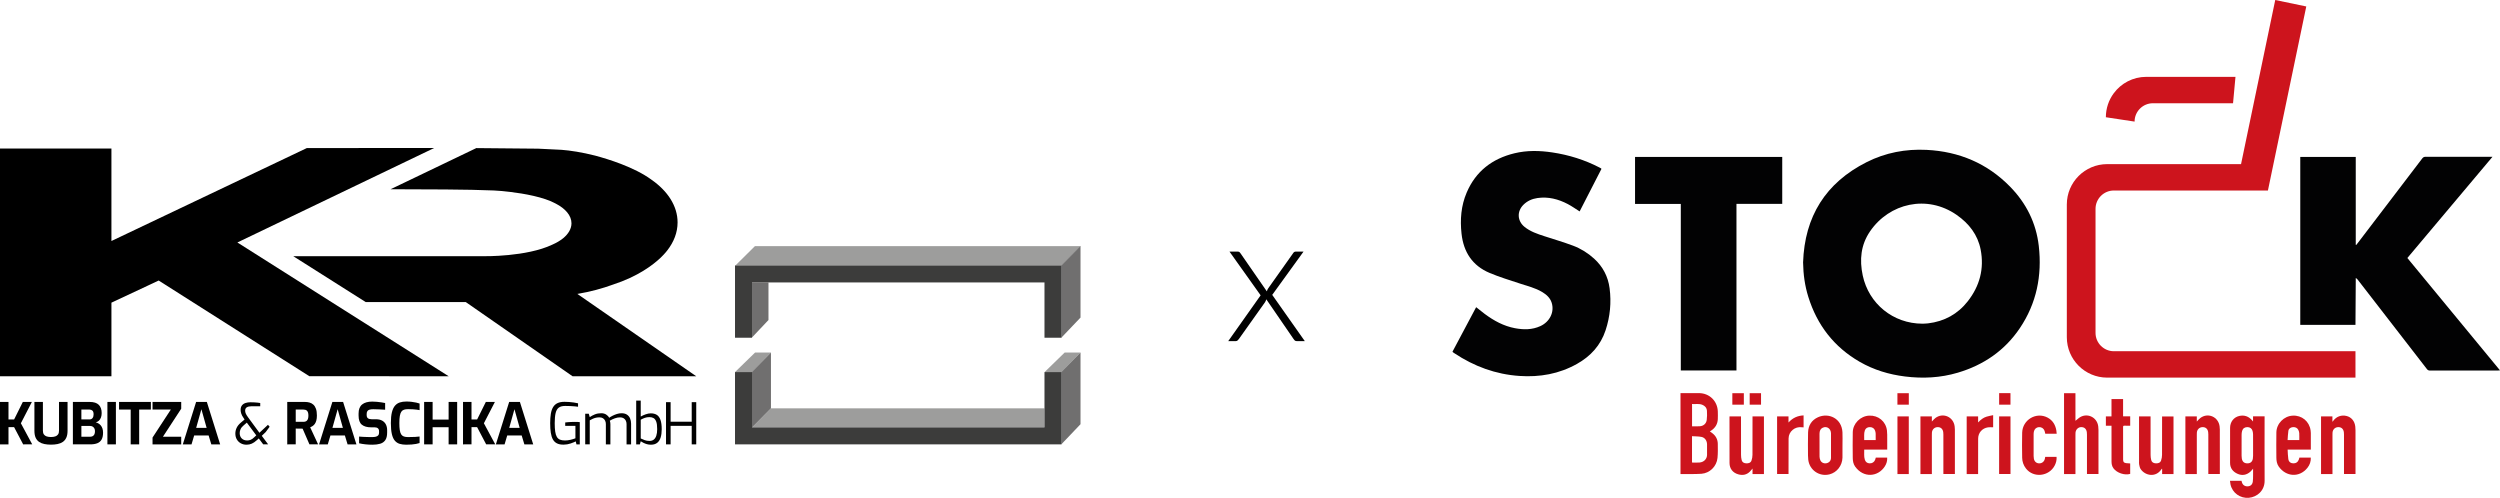 <?xml version="1.0" encoding="UTF-8"?>
<!-- Generator: Adobe Illustrator 26.4.1, SVG Export Plug-In . SVG Version: 6.00 Build 0)  -->
<svg xmlns="http://www.w3.org/2000/svg" xmlns:xlink="http://www.w3.org/1999/xlink" version="1.1" id="Logo_KRD_Group" x="0px" y="0px" viewBox="0 0 959.559 191.091" style="enable-background:new 0 0 959.559 191.091;" xml:space="preserve">
<style type="text/css">
	.st0{fill:#9D9D9C;}
	.st1{fill:#706F6F;}
	.st2{fill:#3C3C3B;}
	.st3{fill:#020203;}
	.st4{fill:#CD141D;}
</style>
<g>
	<g id="Element">
		<g id="obere__x2B__untere_Wände">
			<polygon class="st0" points="400.898,156.733 295.911,156.733 288.707,164.032 400.898,164.032    "></polygon>
			<polygon class="st0" points="289.752,94.479 282.283,101.882 407.495,101.882 414.727,94.479    "></polygon>
			<polygon class="st0" points="408.65,135.307 400.938,142.81 407.425,142.81 414.734,135.307    "></polygon>
			<polygon class="st0" points="289.828,135.307 282.116,142.81 288.603,142.81 295.912,135.307    "></polygon>
		</g>
		<g id="Seitenwände">
			<polygon class="st1" points="407.356,101.882 407.356,129.629 414.728,121.892 414.728,94.382    "></polygon>
			<polygon class="st1" points="407.356,142.807 407.356,170.554 414.728,162.817 414.728,135.306    "></polygon>
			<polygon class="st1" points="288.642,129.515 294.96,122.838 294.96,108.408 288.642,108.408    "></polygon>
			<polygon class="st1" points="295.911,156.733 295.912,156.733 295.912,135.307 288.534,142.81 288.62,164.073 288.835,164.032      288.707,164.032    "></polygon>
		</g>
		<g id="Vorderwände">
			<polygon class="st2" points="282.115,101.882 282.115,129.629 288.642,129.629 288.642,108.408 400.898,108.408 400.898,129.629      407.425,129.629 407.425,101.882    "></polygon>
			<polygon class="st2" points="400.898,164.032 288.642,164.032 288.642,142.81 282.115,142.81 282.115,170.558 407.425,170.558      407.425,142.81 400.898,142.81    "></polygon>
		</g>
	</g>
	<g id="KRD">
		<path id="R" d="M219.76,144.413h47.473l-45.628-31.595c5.125-0.86,9.643-2.126,13.559-3.551c0.021-0.007,0.038-0.011,0.059-0.018    c9.668-3.14,15.478-7.591,18.437-10.422c1.608-1.556,2.463-2.717,2.463-2.717c2.529-3.246,3.949-6.889,3.949-10.747    c0-6.309-3.8-12.056-10.033-16.399c-0.018-0.013-0.03-0.025-0.048-0.038c-6.509-4.759-16.536-7.858-21.621-9.216    c-4.849-1.238-9.605-1.979-12.882-2.211c0,0-4.137-0.239-8.952-0.436l-23.719-0.222l-32.903,15.793    c13.107,0.036,29.82,0.037,39.619,0.472c1.933,0.097,4.307,0.295,6.217,0.551c5.344,0.629,12.987,1.973,17.531,4.472    c3.736,1.925,6.067,4.603,6.067,7.576c0,2.097-1.194,4.081-3.184,5.726c-1.128,0.916-2.573,1.774-4.167,2.466    c-9.895,4.715-26.196,4.434-26.196,4.434h-73.237l27.792,17.595h38.404L219.76,144.413z"></path>
		<polygon id="K" points="60.903,107.673 118.74,144.398 172.217,144.413 91.111,93.065 166.648,56.809 117.781,56.826     42.768,92.504 42.768,57.02 0,57.02 0,144.413 42.769,144.413 42.769,116.171   "></polygon>
	</g>
	<g id="Kubitza__x26__Raschka">
		<path d="M0,170.558V154.27h3.258v6.735h2.157l3.345-6.735h3.477l-4.226,8.188l4.359,8.1H8.892l-3.477-6.603H3.258v6.603H0z"></path>
		<path d="M19.567,170.667c-0.895,0-1.731-0.077-2.509-0.231c-0.778-0.154-1.457-0.426-2.036-0.814    c-0.579-0.388-1.027-0.932-1.342-1.629c-0.316-0.697-0.473-1.588-0.473-2.674v-11.05h3.258v11.028c0,0.602,0.121,1.078,0.362,1.43    c0.242,0.352,0.595,0.609,1.057,0.77c0.462,0.162,1.023,0.242,1.683,0.242c0.646,0,1.2-0.081,1.662-0.242    c0.462-0.161,0.815-0.418,1.056-0.77c0.242-0.352,0.363-0.829,0.363-1.43V154.27h3.28v11.05c0,1.086-0.162,1.978-0.485,2.674    c-0.322,0.697-0.77,1.24-1.342,1.629c-0.573,0.389-1.244,0.66-2.014,0.814C21.317,170.591,20.477,170.667,19.567,170.667z"></path>
		<path d="M27.976,170.558V154.27h6.405c1.614,0,2.792,0.37,3.533,1.111c0.741,0.741,1.112,1.794,1.112,3.158    c0,0.646-0.092,1.214-0.276,1.706c-0.184,0.492-0.444,0.895-0.781,1.211c-0.338,0.316-0.742,0.532-1.212,0.649    c0.353,0.088,0.694,0.228,1.024,0.419c0.33,0.191,0.631,0.447,0.903,0.77c0.271,0.323,0.484,0.715,0.638,1.177    c0.154,0.462,0.232,0.994,0.232,1.596c0,1.1-0.188,1.981-0.562,2.641c-0.374,0.66-0.924,1.134-1.651,1.42    c-0.726,0.286-1.617,0.429-2.674,0.429H27.976z M31.234,160.983h3.17c0.469,0,0.84-0.172,1.112-0.517    c0.271-0.345,0.406-0.796,0.406-1.354c0.015-0.719-0.132-1.218-0.44-1.497c-0.309-0.278-0.683-0.418-1.123-0.418h-3.126V160.983z     M31.234,167.63h3.345c0.382,0,0.711-0.073,0.991-0.22c0.278-0.147,0.495-0.374,0.65-0.682c0.153-0.308,0.231-0.719,0.231-1.233    c0-0.426-0.081-0.785-0.242-1.079c-0.161-0.293-0.381-0.52-0.66-0.682c-0.278-0.162-0.602-0.242-0.968-0.242h-3.345V167.63z"></path>
		<path d="M41.226,170.558V154.27h3.257v16.288H41.226z"></path>
		<path d="M50.162,170.558v-13.361h-4.469v-2.927h12.216v2.927h-4.49v13.361H50.162z"></path>
		<path d="M58.548,170.558v-2.619l7.021-10.741h-7.021v-2.927h11.006v2.597l-7.021,10.764h7.021v2.927H58.548z"></path>
		<path d="M70.17,170.558l5.106-16.288h4.116l5.107,16.288h-3.39l-1.034-3.412h-5.547l-1.013,3.412H70.17z M75.299,164.218h4.006    l-2.003-7.154L75.299,164.218z"></path>
		<path d="M94.624,170.689c-0.822,0-1.555-0.179-2.201-0.539c-0.646-0.359-1.155-0.858-1.529-1.496    c-0.374-0.639-0.562-1.39-0.562-2.257c0-0.763,0.169-1.496,0.506-2.201c0.338-0.704,0.866-1.357,1.585-1.959l1.453-1.233    l-0.396-0.595c-0.455-0.645-0.756-1.221-0.903-1.728c-0.147-0.506-0.22-0.958-0.22-1.354c0-0.719,0.172-1.295,0.517-1.728    c0.345-0.432,0.8-0.741,1.365-0.924c0.565-0.183,1.192-0.275,1.882-0.275c0.573,0,1.086,0.015,1.541,0.044    c0.454,0.03,0.862,0.063,1.221,0.099c0.36,0.037,0.694,0.085,1.001,0.143v1.255h-3.477c-0.675,0-1.229,0.128-1.662,0.385    c-0.433,0.257-0.65,0.694-0.65,1.31c0,0.367,0.085,0.741,0.253,1.123c0.169,0.382,0.451,0.844,0.848,1.387l4.38,5.965l3.28-3.06    l0.638,0.748l-1.519,2.047l-1.496,1.431l2.443,3.279h-1.893l-1.695-2.267l-0.748,0.66c-0.69,0.631-1.342,1.079-1.959,1.342    C96.01,170.558,95.343,170.689,94.624,170.689z M94.888,169.061c0.455,0,0.903-0.088,1.343-0.264    c0.44-0.176,0.916-0.521,1.43-1.035l0.704-0.66l-3.632-4.886l-1.145,0.99c-0.602,0.499-1.016,0.998-1.244,1.497    c-0.228,0.499-0.341,1.005-0.341,1.519c0,0.866,0.261,1.555,0.782,2.069C93.307,168.804,94.007,169.061,94.888,169.061z"></path>
		<path d="M110.252,170.558V154.27h6.735c0.646,0,1.248,0.077,1.806,0.231c0.557,0.154,1.048,0.422,1.474,0.803    c0.425,0.382,0.759,0.91,1.001,1.585c0.242,0.675,0.363,1.541,0.363,2.598c0,0.748-0.074,1.386-0.221,1.915    c-0.147,0.528-0.341,0.961-0.583,1.299c-0.241,0.338-0.517,0.609-0.825,0.814c-0.309,0.206-0.624,0.374-0.947,0.506l3.038,6.537    h-3.324l-2.619-6.031c-0.176,0-0.378-0.003-0.605-0.011c-0.228-0.007-0.459-0.011-0.694-0.011c-0.234,0-0.47,0-0.704,0    c-0.234,0-0.447-0.007-0.638-0.022v6.075H110.252z M113.509,161.907h2.906c0.293,0,0.557-0.037,0.792-0.11    c0.234-0.073,0.44-0.202,0.616-0.385c0.177-0.183,0.312-0.429,0.407-0.737c0.096-0.308,0.144-0.704,0.144-1.189    c0-0.455-0.048-0.833-0.144-1.134c-0.096-0.3-0.231-0.535-0.407-0.704c-0.176-0.169-0.381-0.286-0.616-0.352    c-0.235-0.066-0.499-0.099-0.792-0.099h-2.906V161.907z"></path>
		<path d="M122.468,170.558l5.106-16.288h4.116l5.107,16.288h-3.39l-1.034-3.412h-5.547l-1.013,3.412H122.468z M127.597,164.218    h4.006l-2.003-7.154L127.597,164.218z"></path>
		<path d="M142.938,170.689c-0.426,0-0.863-0.011-1.31-0.033c-0.447-0.022-0.903-0.059-1.365-0.11    c-0.462-0.051-0.899-0.11-1.309-0.176c-0.411-0.066-0.786-0.143-1.123-0.231v-2.576c0.441,0.044,0.939,0.081,1.497,0.11    c0.558,0.029,1.137,0.051,1.739,0.066c0.601,0.015,1.173,0.022,1.717,0.022c0.557,0,1.038-0.047,1.441-0.143    c0.404-0.095,0.716-0.264,0.936-0.506c0.22-0.242,0.33-0.576,0.33-1.001v-0.595c0-0.484-0.144-0.854-0.43-1.111    c-0.285-0.256-0.693-0.385-1.221-0.385h-1.386c-1.555,0-2.748-0.341-3.577-1.023c-0.83-0.682-1.244-1.845-1.244-3.489v-0.792    c0-1.585,0.455-2.744,1.365-3.478c0.91-0.734,2.208-1.101,3.896-1.101c0.602,0,1.2,0.03,1.795,0.088    c0.594,0.059,1.166,0.129,1.717,0.209c0.55,0.081,1.023,0.165,1.42,0.254v2.575c-0.675-0.044-1.427-0.088-2.256-0.132    c-0.83-0.044-1.597-0.066-2.301-0.066c-0.498,0-0.943,0.048-1.331,0.143c-0.39,0.095-0.687,0.275-0.892,0.539    c-0.205,0.264-0.308,0.639-0.308,1.123v0.44c0,0.573,0.161,0.983,0.484,1.233c0.323,0.25,0.8,0.374,1.431,0.374h1.606    c0.983,0,1.794,0.18,2.433,0.539c0.638,0.36,1.115,0.855,1.43,1.486c0.316,0.631,0.473,1.35,0.473,2.157v0.924    c0,1.277-0.238,2.253-0.715,2.928c-0.477,0.675-1.137,1.133-1.98,1.376C145.055,170.569,144.068,170.689,142.938,170.689z"></path>
		<path d="M155.924,170.689c-0.954,0-1.794-0.11-2.52-0.33c-0.727-0.22-1.342-0.623-1.85-1.211c-0.506-0.587-0.887-1.426-1.144-2.52    c-0.257-1.093-0.385-2.513-0.385-4.259c0-1.687,0.135-3.07,0.407-4.149c0.271-1.079,0.663-1.915,1.177-2.509    c0.513-0.595,1.136-1.009,1.871-1.244c0.733-0.234,1.562-0.352,2.487-0.352c0.734,0,1.42,0.041,2.059,0.121    c0.638,0.081,1.214,0.176,1.727,0.286c0.514,0.11,0.947,0.231,1.299,0.363v2.532c-0.264-0.059-0.619-0.117-1.067-0.176    c-0.448-0.059-0.958-0.106-1.53-0.143c-0.573-0.036-1.174-0.055-1.805-0.055c-0.617,0-1.141,0.07-1.574,0.209    c-0.433,0.139-0.778,0.396-1.035,0.77c-0.257,0.374-0.447,0.913-0.573,1.618c-0.124,0.704-0.187,1.622-0.187,2.751    c0,1.086,0.055,1.981,0.165,2.685c0.11,0.704,0.289,1.251,0.539,1.64c0.249,0.389,0.59,0.66,1.023,0.814    c0.433,0.154,0.98,0.231,1.64,0.231c1.115,0,2.021-0.022,2.718-0.066c0.697-0.044,1.258-0.095,1.683-0.154v2.51    c-0.396,0.132-0.851,0.246-1.364,0.341c-0.514,0.096-1.079,0.169-1.695,0.22C157.377,170.664,156.687,170.689,155.924,170.689z"></path>
		<path d="M162.792,170.558V154.27h3.257v6.779h6.141v-6.779h3.28v16.288h-3.28v-6.581h-6.141v6.581H162.792z"></path>
		<path d="M177.716,170.558V154.27h3.258v6.735h2.157l3.345-6.735h3.477l-4.226,8.188l4.359,8.1h-3.478l-3.477-6.603h-2.157v6.603    H177.716z"></path>
		<path d="M190.327,170.558l5.106-16.288h4.116l5.107,16.288h-3.39l-1.034-3.412h-5.547l-1.013,3.412H190.327z M195.456,164.218    h4.006l-2.003-7.154L195.456,164.218z"></path>
		<path d="M216.366,170.667c-1.028,0.015-1.879-0.143-2.553-0.473c-0.675-0.33-1.204-0.833-1.586-1.508    c-0.381-0.675-0.653-1.533-0.814-2.575c-0.161-1.042-0.242-2.275-0.242-3.698c0-1.364,0.084-2.56,0.253-3.588    c0.169-1.027,0.458-1.882,0.87-2.564c0.41-0.682,0.972-1.192,1.683-1.53c0.712-0.338,1.603-0.507,2.675-0.507    c0.572,0,1.167,0.022,1.782,0.066c0.617,0.044,1.218,0.11,1.806,0.198c0.586,0.088,1.129,0.191,1.629,0.308v1.32    c-0.294-0.044-0.704-0.091-1.233-0.143c-0.528-0.051-1.119-0.091-1.771-0.121c-0.654-0.029-1.302-0.044-1.948-0.044    c-1.056,0-1.875,0.217-2.454,0.65s-0.983,1.137-1.211,2.113c-0.228,0.976-0.341,2.264-0.341,3.863    c0,1.292,0.063,2.363,0.187,3.214c0.125,0.851,0.334,1.526,0.627,2.025c0.294,0.499,0.694,0.855,1.2,1.067    c0.506,0.213,1.148,0.319,1.926,0.319c0.69,0,1.401-0.088,2.136-0.264c0.733-0.176,1.357-0.367,1.87-0.573v-4.776h-3.918v-1.299    c0.279-0.044,0.617-0.081,1.013-0.11c0.396-0.029,0.818-0.055,1.265-0.077c0.447-0.022,0.899-0.033,1.354-0.033    c0.381,0,0.741,0.004,1.078,0.011c0.338,0.007,0.631,0.033,0.881,0.077v8.54h-1.277l-0.264-1.145    c-0.529,0.264-1.2,0.536-2.015,0.814C218.16,170.506,217.29,170.653,216.366,170.667z"></path>
		<path d="M224.62,170.558v-11.754h1.365l0.374,1.299c0.586-0.41,1.244-0.763,1.97-1.056c0.727-0.294,1.537-0.44,2.432-0.44    c0.734,0,1.361,0.165,1.883,0.495c0.521,0.33,0.913,0.745,1.177,1.244c0.366-0.264,0.81-0.528,1.332-0.792    c0.521-0.264,1.079-0.488,1.673-0.671c0.594-0.183,1.17-0.275,1.727-0.275c0.851,0,1.549,0.18,2.092,0.539    c0.542,0.36,0.942,0.844,1.199,1.453c0.257,0.609,0.386,1.288,0.386,2.036v7.924h-1.739v-7.792c0-0.499-0.1-0.942-0.297-1.332    c-0.198-0.388-0.481-0.693-0.848-0.914c-0.366-0.22-0.814-0.33-1.342-0.33c-0.66,0-1.336,0.125-2.024,0.374    c-0.691,0.25-1.329,0.55-1.915,0.902c0.073,0.22,0.128,0.437,0.165,0.649c0.036,0.213,0.055,0.437,0.055,0.671v7.77h-1.739v-7.792    c0-0.499-0.099-0.942-0.297-1.332c-0.198-0.388-0.477-0.693-0.836-0.914c-0.36-0.22-0.803-0.33-1.332-0.33    c-0.485,0-0.935,0.047-1.353,0.143c-0.418,0.096-0.815,0.228-1.189,0.396c-0.374,0.169-0.767,0.371-1.177,0.606v9.222H224.62z"></path>
		<path d="M249.845,170.689c-0.558,0-1.076-0.07-1.552-0.209c-0.478-0.139-0.914-0.308-1.31-0.506    c-0.396-0.198-0.748-0.4-1.056-0.605l-0.33,1.189h-1.409v-16.795h1.739v6.119c0.557-0.323,1.188-0.609,1.893-0.858    c0.704-0.25,1.357-0.374,1.959-0.374c0.939,0,1.717,0.198,2.333,0.594c0.617,0.396,1.083,1.042,1.398,1.937    c0.316,0.895,0.473,2.091,0.473,3.588c0,1.218-0.14,2.271-0.418,3.159c-0.278,0.888-0.723,1.57-1.332,2.047    C251.624,170.451,250.828,170.689,249.845,170.689z M249.295,169.237c0.645,0,1.184-0.165,1.617-0.495    c0.433-0.33,0.763-0.833,0.991-1.508c0.228-0.675,0.341-1.519,0.341-2.532c0-1.291-0.128-2.263-0.385-2.917    c-0.257-0.653-0.605-1.097-1.045-1.332c-0.441-0.234-0.947-0.352-1.518-0.352c-0.66,0-1.252,0.092-1.772,0.276    c-0.521,0.184-1.053,0.422-1.596,0.715v7.197c0.454,0.22,0.958,0.433,1.508,0.639    C247.984,169.134,248.605,169.237,249.295,169.237z"></path>
		<path d="M255.634,170.558v-16.2h1.761v7.506h8.1v-7.506h1.739v16.2h-1.739v-7.11h-8.1v7.11H255.634z"></path>
	</g>
</g>
<g>
	<path class="st3" d="M692.066,100.726c0.594-17.613,8.638-30.554,24.433-38.512c7.206-3.63,14.959-5.092,22.991-4.69   c12.445,0.623,23.26,5.161,32.033,14.123c6.197,6.331,10.006,13.927,11.012,22.763c1.289,11.334-0.83,21.973-7.264,31.529   c-5.803,8.621-13.906,14.159-23.812,17.102c-6.647,1.974-13.426,2.316-20.289,1.458c-6.142-0.768-11.966-2.518-17.342-5.61   c-9.899-5.694-16.381-14.119-19.762-24.976C692.756,109.71,692.144,105.387,692.066,100.726z M737.875,124.238   c0.465-0.025,1.32-0.023,2.162-0.124c6.238-0.746,11.385-3.546,15.25-8.486c4.568-5.837,6.349-12.494,4.939-19.8   c-1.101-5.705-4.472-10.027-9.173-13.309c-11.408-7.963-25.919-4.526-33.3,6.298c-3.539,5.191-4.079,10.902-2.79,16.933   C717.267,116.54,726.59,124.225,737.875,124.238z"></path>
	<path class="st3" d="M904.084,124.693h-21.187V60.231h21.294v33.733c0.064,0.019,0.128,0.035,0.192,0.053   c0.223-0.282,0.449-0.563,0.667-0.848c8.22-10.775,16.443-21.547,24.649-32.334c0.365-0.481,0.729-0.661,1.332-0.659   c8.197,0.02,16.393,0.014,24.591,0.014h1.047c-10.964,13.034-21.785,25.9-32.669,38.839c11.829,14.349,23.651,28.688,35.56,43.133   c-0.36,0.024-0.597,0.055-0.831,0.055c-8.68,0.002-17.359-0.003-26.037,0.014c-0.534,0-0.865-0.153-1.2-0.585   c-8.841-11.442-17.698-22.871-26.554-34.304c-0.183-0.236-0.374-0.467-0.741-0.634"></path>
	<path class="st3" d="M557.501,134.979c3.022-5.683,6.037-11.352,9.079-17.072c1.15,0.905,2.215,1.784,3.321,2.605   c3.493,2.592,7.252,4.648,11.58,5.46c3.316,0.622,6.606,0.642,9.751-0.803c3.635-1.672,5.452-5.432,4.347-8.945   c-0.607-1.931-2.026-3.166-3.693-4.16c-2.633-1.571-5.597-2.271-8.471-3.22c-3.921-1.295-7.89-2.494-11.688-4.094   c-6.579-2.771-9.979-7.991-10.753-15.018c-0.6-5.444-0.187-10.77,1.985-15.844c3.494-8.159,9.797-12.978,18.309-15.047   c4.812-1.169,9.674-1.061,14.533-0.333c6.349,0.951,12.409,2.834,18.12,5.793c0.201,0.105,0.4,0.215,0.594,0.33   c0.044,0.026,0.068,0.084,0.159,0.203c-2.783,5.424-5.584,10.883-8.372,16.318c-1.544-0.968-2.987-2.009-4.549-2.826   c-3.638-1.903-7.495-2.908-11.638-2.31c-2.067,0.298-3.924,1.113-5.417,2.614c-2.516,2.531-2.337,6.175,0.426,8.43   c2.243,1.83,4.94,2.72,7.638,3.599c3.658,1.193,7.357,2.276,10.958,3.622c3.011,1.125,5.745,2.821,8.141,5.002   c3.362,3.06,5.355,6.874,5.939,11.357c0.714,5.472,0.196,10.861-1.533,16.113c-1.903,5.778-5.702,9.946-10.953,12.904   c-6.893,3.883-14.318,5.177-22.127,4.645c-9.12-0.621-17.396-3.675-24.973-8.721c-0.189-0.125-0.376-0.252-0.56-0.385   C557.613,135.165,557.59,135.106,557.501,134.979z"></path>
	<path class="st3" d="M666.496,142.193c-7.164,0-14.191,0-21.363,0c0-10.665,0-21.311,0-31.956c0-10.626,0-21.254,0-31.959   c-5.899,0-11.701,0-17.564,0c0-6.045,0-12.01,0-18.033c18.807,0,37.621,0,56.496,0c0,5.963,0,11.931,0,18   c-5.848,0-11.671,0-17.568,0C666.496,99.601,666.496,120.855,666.496,142.193z"></path>
	<g id="ebCIie_00000072239029586446791980000003330575188163841945_">
		<g>
			<path class="st4" d="M645.016,181.903c0-10.299,0-20.619,0-31.016c0.153,0,0.308,0,0.463,0c2.206,0,4.411-0.004,6.617,0.001     c4.027,0.01,7.134,3.045,7.243,7.086c0.026,0.963,0.039,1.929-0.003,2.892c-0.084,1.917-0.984,3.379-2.58,4.425     c-0.136,0.089-0.278,0.168-0.471,0.285c0.361,0.264,0.702,0.498,1.026,0.753c1.3,1.022,1.992,2.381,2.017,4.017     c0.028,1.81,0.067,3.634-0.109,5.431c-0.312,3.199-2.954,5.846-6.159,6.069c-2.65,0.185-5.318,0.084-7.979,0.109     C645.069,181.954,645.055,181.934,645.016,181.903z M649.433,177.538c0.993,0,1.943,0.065,2.88-0.014     c1.684-0.143,2.851-1.332,2.892-2.907c0.036-1.371,0.035-2.744-0.002-4.115c-0.038-1.402-0.856-2.564-2.157-2.81     c-1.169-0.221-2.387-0.191-3.612-0.275C649.433,170.867,649.433,174.178,649.433,177.538z M649.449,155.071     c0,2.904,0,5.72,0,8.553c1.001,0,1.966,0.044,2.925-0.01c1.447-0.082,2.528-1.002,2.713-2.443     c0.146-1.142,0.152-2.317,0.08-3.469c-0.072-1.158-0.772-1.958-1.859-2.367C652.059,154.868,650.757,155.173,649.449,155.071z"></path>
			<path class="st4" d="M864.788,179.881c-0.391,0.441-0.694,0.868-1.08,1.201c-1.456,1.259-3.12,1.564-4.876,0.779     c-1.771-0.791-2.869-2.143-2.875-4.175c-0.012-4.493-0.017-8.986,0.005-13.479c0.011-2.268,1.415-4.078,3.517-4.55     c1.984-0.445,3.637,0.16,4.949,1.707c0.092,0.109,0.181,0.221,0.343,0.42c0-0.707,0-1.314,0-1.983c0.782,0,1.511,0,2.24,0     c0.714,0,1.429,0,2.193,0c0,0.191,0,0.334,0,0.476c-0.002,8.071-0.041,16.142,0.011,24.212c0.025,3.832-2.884,6.29-6.03,6.573     c-3.345,0.301-6.357-1.862-7.071-5.126c-0.096-0.442-0.13-0.899-0.198-1.395c1.501,0,2.945,0,4.433,0     c0.032,0.134,0.067,0.289,0.105,0.442c0.276,1.096,1.088,1.715,2.213,1.689c1.1-0.027,1.854-0.659,2.013-1.82     c0.108-0.787,0.088-1.594,0.103-2.392C864.799,181.62,864.788,180.778,864.788,179.881z M864.787,170.94     c0-1.389,0.016-2.778-0.009-4.166c-0.009-0.467-0.07-0.948-0.201-1.395c-0.277-0.942-1.003-1.441-1.978-1.442     c-1.012,0-1.753,0.498-2.022,1.451c-0.136,0.479-0.195,0.995-0.198,1.494c-0.018,2.679-0.012,5.359-0.005,8.039     c0.001,0.357,0.027,0.719,0.085,1.071c0.2,1.226,0.931,1.854,2.133,1.858c1.184,0.003,1.897-0.601,2.107-1.819     c0.064-0.367,0.083-0.746,0.086-1.12C864.794,173.587,864.787,172.263,864.787,170.94z"></path>
			<path class="st4" d="M796.606,181.96c-1.5,0-2.92,0-4.38,0c0-10.347,0-20.679,0-31.043c1.442,0,2.885,0,4.378,0     c0,3.625,0,7.227,0,10.594c0.387-0.314,0.86-0.733,1.366-1.106c2.934-2.162,6.928-0.405,7.383,3.245     c0.055,0.437,0.088,0.879,0.088,1.319c0.006,5.491,0.004,10.983,0.004,16.475c0,0.159,0,0.318,0,0.503c-1.48,0-2.912,0-4.419,0     c0-0.187,0-0.375,0-0.562c0-4.854,0.001-9.708-0.002-14.562c0-0.31-0.009-0.622-0.052-0.928     c-0.184-1.299-0.961-1.981-2.205-1.956c-1.106,0.023-2.027,0.924-2.137,2.104c-0.026,0.276-0.023,0.555-0.023,0.833     c-0.002,4.838-0.001,9.675-0.001,14.513C796.606,181.564,796.606,181.74,796.606,181.96z"></path>
			<path class="st4" d="M663.843,159.822c1.476,0,2.907,0,4.396,0c0,0.216,0,0.408,0,0.599c0,4.722-0.01,9.444,0.01,14.165     c0.003,0.678,0.075,1.373,0.246,2.027c0.223,0.851,0.913,1.189,1.751,1.23c0.878,0.043,1.693-0.184,2.014-1.065     c0.25-0.688,0.378-1.457,0.383-2.191c0.033-4.722,0.017-9.444,0.017-14.164c0-0.191,0-0.383,0-0.599c1.484,0,2.915,0,4.382,0     c0,7.364,0,14.723,0,22.122c-1.435,0-2.877,0-4.378,0c0-0.671,0-1.343,0-2.118c-0.377,0.445-0.657,0.82-0.982,1.151     c-1.26,1.286-2.794,1.549-4.469,1.087c-2.119-0.584-3.371-2.18-3.379-4.362c-0.023-5.865-0.012-11.73-0.014-17.596     C663.819,160.026,663.832,159.947,663.843,159.822z"></path>
			<path class="st4" d="M821.016,159.832c1.494,0,2.925,0,4.421,0c0,0.207,0,0.397,0,0.588c0,4.722-0.01,9.444,0.01,14.166     c0.003,0.678,0.075,1.373,0.246,2.027c0.223,0.85,0.913,1.189,1.751,1.23c0.878,0.042,1.693-0.183,2.013-1.065     c0.25-0.688,0.377-1.457,0.383-2.191c0.033-4.706,0.017-9.411,0.017-14.117c0-0.195,0-0.39,0-0.622c1.468,0,2.911,0,4.386,0     c0,7.359,0,14.718,0,22.106c-1.444,0-2.876,0-4.363,0c0-0.665,0-1.34,0-2.014c-0.033-0.013-0.066-0.026-0.099-0.039     c-0.094,0.118-0.195,0.232-0.28,0.355c-2.09,3.041-6.096,2.39-7.864-0.208c-0.331-0.486-0.444-1.142-0.575-1.738     c-0.089-0.407-0.045-0.846-0.045-1.271c-0.002-5.523-0.002-11.045-0.002-16.568C821.016,160.276,821.016,160.08,821.016,159.832z     "></path>
			<path class="st4" d="M737.111,159.829c1.466,0,2.896,0,4.383,0c0,0.666,0,1.307,0,1.965c0.478-0.484,0.87-0.995,1.367-1.365     c2.929-2.186,6.916-0.44,7.379,3.214c0.051,0.404,0.088,0.813,0.088,1.22c0.006,5.54,0.004,11.078,0.004,16.618     c0,0.144,0,0.287,0,0.461c-1.484,0-2.927,0-4.419,0c0-0.211,0-0.403,0-0.594c0-4.87,0.001-9.739-0.002-14.608     c0-0.31-0.014-0.622-0.06-0.927c-0.187-1.222-0.99-1.907-2.178-1.874c-1.169,0.032-2.056,0.876-2.157,2.062     c-0.023,0.276-0.022,0.555-0.022,0.832c-0.002,4.837-0.001,9.674-0.001,14.51c0,0.192,0,0.384,0,0.602c-1.482,0-2.913,0-4.382,0     C737.111,174.586,737.111,167.228,737.111,159.829z"></path>
			<path class="st4" d="M838.805,159.829c1.465,0,2.896,0,4.382,0c0,0.666,0,1.307,0,1.966c0.478-0.484,0.87-0.995,1.367-1.365     c2.929-2.186,6.916-0.441,7.379,3.213c0.051,0.404,0.088,0.813,0.088,1.22c0.006,5.54,0.004,11.078,0.004,16.618     c0,0.144,0,0.287,0,0.462c-1.484,0-2.926,0-4.419,0c0-0.211,0-0.402,0-0.593c0-4.87,0.001-9.739-0.002-14.608     c0-0.31-0.014-0.622-0.06-0.927c-0.186-1.222-0.989-1.907-2.177-1.874c-1.168,0.032-2.056,0.876-2.157,2.061     c-0.023,0.26-0.022,0.523-0.022,0.784c-0.001,4.853-0.001,9.706-0.001,14.559c0,0.192,0,0.384,0,0.602c-1.481,0-2.912,0-4.382,0     C838.805,174.586,838.805,167.228,838.805,159.829z"></path>
			<path class="st4" d="M895.26,181.952c-1.493,0-2.924,0-4.388,0c0-7.377,0-14.735,0-22.121c1.447,0,2.879,0,4.363,0     c0,0.643,0,1.289,0,2.071c0.165-0.191,0.247-0.274,0.314-0.367c1.199-1.669,3.143-2.376,5.142-1.866     c1.843,0.47,3.087,1.975,3.322,4.04c0.053,0.47,0.083,0.944,0.083,1.417c0.006,5.408,0.004,10.817,0.004,16.226     c0,0.179,0,0.359,0,0.581c-1.459,0-2.902,0-4.419,0c0-0.172,0-0.36,0-0.548c0-4.87,0.001-9.739-0.002-14.608     c0-0.31-0.01-0.622-0.055-0.928c-0.184-1.253-0.995-1.948-2.199-1.906c-1.171,0.041-2.046,0.886-2.142,2.076     c-0.021,0.26-0.021,0.523-0.021,0.784c-0.001,4.837-0.001,9.674-0.001,14.51C895.26,181.505,895.26,181.7,895.26,181.952z"></path>
			<path class="st4" d="M724.363,172.559c-1.508,0-2.958,0-4.408,0c-1.452,0-2.904,0-4.426,0c0.043,1.304-0.158,2.593,0.225,3.85     c0.278,0.912,0.931,1.4,1.831,1.436c0.976,0.039,1.764-0.448,2.13-1.342c0.11-0.27,0.171-0.56,0.264-0.874     c1.427,0,2.872,0,4.366,0c0.079,1.215-0.237,2.328-0.879,3.335c-2.639,4.142-8.2,4.596-11.414,0.129     c-0.713-0.991-0.909-2.169-0.92-3.353c-0.031-3.283-0.067-6.569,0.004-9.851c0.072-3.366,2.934-6.201,6.282-6.361     c3.5-0.168,6.385,2.188,6.835,5.663c0.142,1.094,0.093,2.215,0.105,3.324C724.375,169.84,724.363,171.162,724.363,172.559z      M719.937,168.907c0-0.834,0.023-1.645-0.01-2.454c-0.015-0.384-0.095-0.78-0.22-1.144c-0.305-0.884-1.038-1.369-1.989-1.372     c-0.948-0.003-1.652,0.429-1.946,1.27c-0.425,1.213-0.188,2.469-0.246,3.701C717.037,168.907,718.466,168.907,719.937,168.907z"></path>
			<path class="st4" d="M886.951,172.56c-2.965,0-5.868,0-8.904,0c0.081,1.235,0.078,2.444,0.263,3.622     c0.172,1.092,0.893,1.63,1.88,1.665c1.053,0.037,1.845-0.518,2.187-1.538c0.072-0.216,0.121-0.44,0.187-0.684     c1.44,0,2.887,0,4.375,0c0.072,1.484-0.379,2.785-1.275,3.915c-3.067,3.867-8.201,3.523-11.025-0.456     c-0.727-1.024-0.908-2.236-0.917-3.453c-0.027-3.218-0.052-6.438,0.003-9.655c0.059-3.399,2.885-6.264,6.252-6.444     c3.517-0.189,6.384,2.169,6.888,5.672c0.047,0.322,0.083,0.649,0.084,0.974C886.954,168.282,886.951,170.388,886.951,172.56z      M882.519,168.915c0-0.927,0.036-1.808-0.016-2.683c-0.024-0.409-0.166-0.833-0.345-1.209c-0.38-0.798-1.173-1.176-2.117-1.076     c-0.886,0.094-1.566,0.549-1.708,1.425c-0.187,1.158-0.204,2.344-0.296,3.542C879.612,168.915,881.042,168.915,882.519,168.915z"></path>
			<path class="st4" d="M707.189,170.768c0,1.634,0.033,3.268-0.007,4.9c-0.076,3.061-2.15,5.695-4.993,6.405     c-3.872,0.967-7.643-1.615-8.134-5.578c-0.066-0.533-0.1-1.073-0.101-1.611c-0.006-2.973-0.072-5.949,0.026-8.919     c0.088-2.657,1.351-4.706,3.807-5.822c4.086-1.856,9.127,0.421,9.391,5.774C707.258,167.53,707.19,169.151,707.189,170.768     C707.19,170.768,707.189,170.768,707.189,170.768z M702.781,171.138c0-1.585,0-3.171,0-4.756c0-0.049-0.002-0.098-0.005-0.147     c-0.086-1.716-1.546-2.743-3.048-2.117c-1.029,0.429-1.353,1.316-1.357,2.345c-0.012,2.925-0.017,5.851,0.009,8.775     c0.004,0.46,0.113,0.946,0.289,1.373c0.388,0.935,1.39,1.404,2.381,1.191c1.061-0.228,1.726-1.009,1.731-2.056     C702.788,174.21,702.782,172.673,702.781,171.138z"></path>
			<path class="st4" d="M789.403,166.477c-1.521,0-2.953,0-4.38,0c-0.096-0.396-0.15-0.785-0.284-1.143     c-0.355-0.946-1.201-1.467-2.187-1.391c-0.956,0.073-1.687,0.712-1.898,1.7c-0.074,0.348-0.105,0.712-0.105,1.069     c-0.008,2.762-0.008,5.524,0,8.286c0.001,0.357,0.031,0.72,0.098,1.069c0.211,1.098,0.975,1.759,2.021,1.783     c1.054,0.023,1.914-0.636,2.182-1.685c0.064-0.252,0.095-0.512,0.147-0.807c1.431,0,2.873,0,4.358,0     c0.1,1.173-0.175,2.26-0.704,3.291c-2.19,4.26-8.159,4.894-11.043,1.17c-0.941-1.214-1.432-2.619-1.454-4.136     c-0.045-3.203-0.084-6.408,0.002-9.609c0.133-4.981,5.44-8.1,9.773-5.782c1.955,1.046,2.975,2.775,3.344,4.919     C789.341,165.608,789.357,166.015,789.403,166.477z"></path>
			<path class="st4" d="M810.446,163.396c-0.749,0-1.444,0-2.164,0c0-1.214,0-2.369,0-3.57c0.705,0,1.402,0,2.158,0     c0-2.239,0-4.433,0-6.649c1.507,0,2.952,0,4.449,0c0,2.206,0,4.386,0,6.628c0.937,0,1.824,0,2.732,0c0,1.215,0,2.368,0,3.594     c-0.749,0-1.479,0.021-2.207-0.008c-0.404-0.016-0.526,0.105-0.524,0.518c0.014,4.166,0.008,8.331,0.01,12.498     c0,0.9,0.277,1.231,1.186,1.36c0.496,0.07,1,0.079,1.529,0.117c0,1.341,0,2.674,0,4.009c-2.142,0.63-5.101-0.365-6.418-2.143     c-0.586-0.79-0.744-1.689-0.745-2.635c-0.004-4.362-0.005-8.724-0.006-13.086C810.445,163.838,810.446,163.646,810.446,163.396z"></path>
			<path class="st4" d="M686.469,159.831c0,0.742,0,1.455,0,2.344c1.601-1.802,3.52-2.624,5.789-2.736c0,1.523,0,3.036,0,4.606     c-0.224-0.017-0.445-0.022-0.663-0.052c-2.65-0.367-5.069,1.619-5.095,4.28c-0.043,4.345-0.018,8.692-0.022,13.038     c0,0.195,0,0.388,0,0.623c-1.47,0-2.912,0-4.387,0c0-7.356,0-14.714,0-22.103C683.532,159.831,684.963,159.831,686.469,159.831z"></path>
			<path class="st4" d="M754.861,159.825c1.464,0,2.895,0,4.386,0c0,0.746,0,1.468,0,2.317c0.981-1.045,1.995-1.834,3.249-2.219     c0.805-0.248,1.645-0.38,2.522-0.576c0,1.621,0,3.146,0,4.662c-0.666,0-1.324-0.08-1.958,0.014     c-2.256,0.334-3.785,2.066-3.8,4.334c-0.029,4.329-0.013,8.66-0.016,12.989c0,0.191,0,0.384,0,0.601c-1.483,0-2.913,0-4.382,0     C754.861,174.585,754.861,167.227,754.861,159.825z"></path>
			<path class="st4" d="M728.286,159.816c1.458,0,2.888,0,4.35,0c0,7.383,0,14.743,0,22.13c-1.45,0-2.88,0-4.35,0     C728.286,174.586,728.286,167.228,728.286,159.816z"></path>
			<path class="st4" d="M771.674,159.823c0,7.382,0,14.729,0,22.113c-1.451,0-2.893,0-4.366,0c0-7.364,0-14.723,0-22.113     C768.754,159.823,770.185,159.823,771.674,159.823z"></path>
			<path class="st4" d="M669.329,150.921c0,1.482,0,2.918,0,4.396c-1.471,0-2.928,0-4.416,0c0-1.464,0-2.913,0-4.396     C666.372,150.921,667.832,150.921,669.329,150.921z"></path>
			<path class="st4" d="M671.572,150.914c1.466,0,2.899,0,4.355,0c0,1.475,0,2.922,0,4.407c-1.452,0-2.881,0-4.355,0     C671.572,153.865,671.572,152.407,671.572,150.914z"></path>
			<path class="st4" d="M732.645,150.925c0,1.472,0,2.917,0,4.398c-1.463,0-2.903,0-4.371,0c0-1.468,0-2.913,0-4.398     C729.712,150.925,731.153,150.925,732.645,150.925z"></path>
			<path class="st4" d="M767.317,150.887c1.368,0,2.702-0.001,4.036,0.001c0.095,0,0.19,0.014,0.314,0.023c0,1.462,0,2.906,0,4.399     c-1.433,0-2.871,0-4.349,0C767.317,153.862,767.317,152.406,767.317,150.887z"></path>
		</g>
	</g>
	<g>
		<path class="st4" d="M904.084,134.81v10.131h-95.286c-8.562,0-15.503-6.941-15.503-15.503V78.496    c0-8.562,6.941-15.503,15.503-15.503h51.369L873.291,0l11.912,2.482L874.006,56.22l-1.412,6.773l-2.109,10.129l-0.035-0.001    l-0.828,0.001H811.36c-3.89,0-7.045,3.155-7.045,7.045v47.598c0,3.892,3.155,7.045,7.045,7.045h80.658    c0.129,0,0.26-0.003,0.388-0.01v0.01H904.084z"></path>
		<path class="st4" d="M823.785,29.497c-5.126,0-9.674,2.49-12.495,6.324c-1.891,2.568-3.008,5.743-3.008,9.179l11.021,1.671    c0-3.89,3.155-7.045,7.045-7.045h26.167h4.577l0.936-10.129H823.785z"></path>
	</g>
</g>
<path d="M488.31,113.179l12.015-16.606h-3.038c-0.23,0-0.432,0.069-0.604,0.207c-0.172,0.138-0.316,0.311-0.432,0.518l-9.425,13.292  c-0.3,0.438-0.495,0.852-0.587,1.243l-10.081-14.569c-0.115-0.184-0.248-0.345-0.397-0.483s-0.386-0.207-0.708-0.207h-3.142  l11.946,16.779l-12.43,17.573h2.935c0.253,0,0.467-0.081,0.639-0.242c0.173-0.161,0.34-0.345,0.501-0.552l10.013-14.086  c0.229-0.322,0.402-0.713,0.518-1.174l10.427,15.191c0.114,0.185,0.264,0.375,0.448,0.57c0.185,0.196,0.438,0.293,0.76,0.293h3.142  L488.31,113.179z"></path>
</svg>
